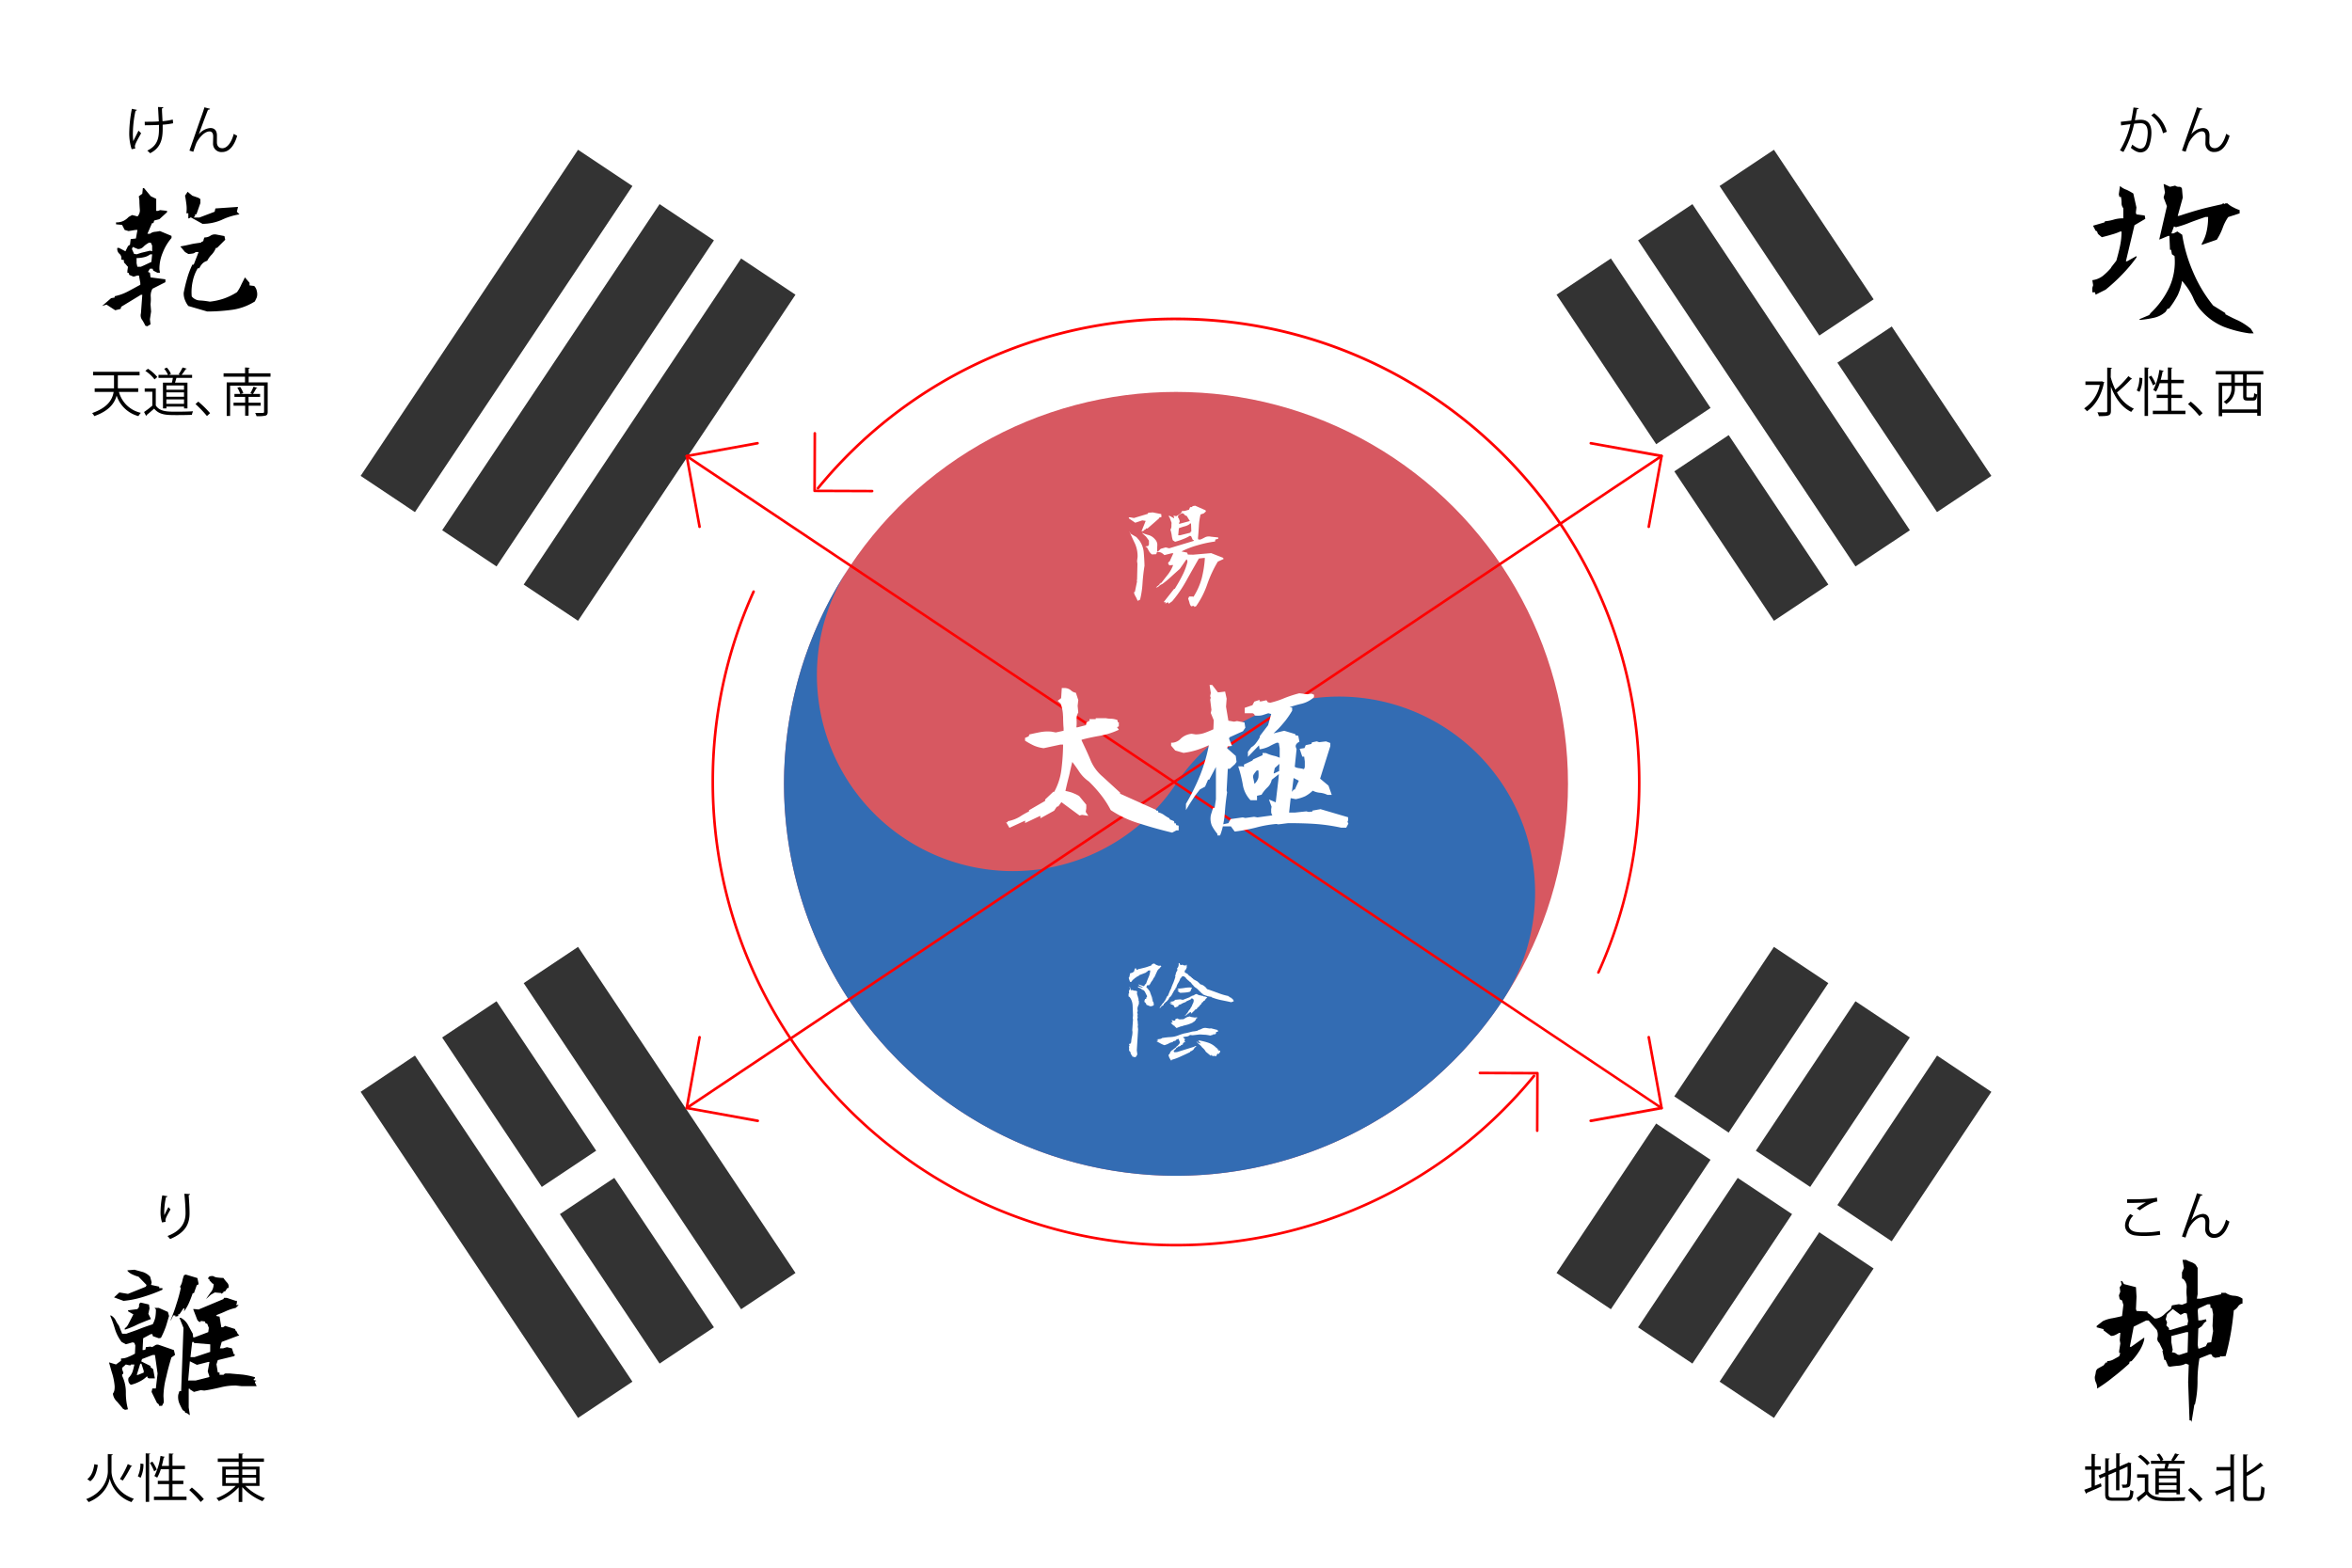 <svg id="レイヤー_1" data-name="レイヤー 1" xmlns="http://www.w3.org/2000/svg" width="900" height="600" viewBox="0 0 900 600">
  <defs>
    <style>
      .cls-1, .cls-4 {
        fill: #fff;
      }

      .cls-2 {
        fill: #cd2e3a;
      }

      .cls-3 {
        fill: #0047a0;
      }

      .cls-4 {
        opacity: 0.2;
      }

      .cls-5 {
        fill: red;
      }
    </style>
  </defs>
  <rect class="cls-1" width="900" height="600"/>
  <g>
    <g id="b2">
      <g>
        <path id="b" d="M148.38,189.06,231.59,64.25m-52,145.61L262.79,85.05m-52,145.61L294,105.85"/>
        <path d="M221.19,237.6l-20.8-13.87,83.2-124.81,20.8,13.87ZM190,216.79l-20.8-13.86L252.39,78.12,273.19,92ZM158.78,196,138,182.13,221.19,57.32,242,71.19Z"/>
      </g>
      <g>
        <path id="b-2" data-name="b" d="M606,494.15l83.2-124.81M637.21,515l83.21-124.81m-52,145.61,83.21-124.81"/>
        <path d="M678.81,542.68,658,528.81,741.22,404,762,417.87Zm-31.2-20.8L626.81,508,710,383.21l20.8,13.86Zm-31.2-20.8-20.8-13.87,83.2-124.81,20.81,13.87Z"/>
      </g>
    </g>
    <g>
      <path d="M626.81,417.87l104,69.34"/>
      <rect class="cls-1" x="672.56" y="390.04" width="12.5" height="125" transform="translate(-74.26 766.33) rotate(-56.31)"/>
    </g>
    <circle class="cls-2" cx="450" cy="300" r="150"/>
    <path class="cls-3" d="M325.19,216.79A75,75,0,0,0,450,300a75,75,0,1,1,124.81,83.21A150,150,0,0,1,325.19,216.79Z"/>
  </g>
  <g>
    <g id="b2-2" data-name="b2">
      <g>
        <path id="b-3" data-name="b" d="M231.59,535.75,148.38,410.94M262.79,515,179.58,390.14M294,494.15l-83.2-124.81"/>
        <path d="M221.19,542.68,138,417.87,158.78,404,242,528.81Zm31.2-20.8L169.18,397.07,190,383.21,273.19,508Zm31.2-20.8-83.2-124.81,20.8-13.87,83.2,124.81Z"/>
      </g>
      <g>
        <path id="b-4" data-name="b" d="M689.21,230.66,606,105.85m114.41,104L637.21,85.05m114.41,104L668.41,64.25"/>
        <path d="M678.81,237.6l-83.2-124.81,20.8-13.87,83.21,124.81ZM710,216.79,626.81,92l20.8-13.87,83.21,124.81Zm31.2-20.8L658,71.19l20.8-13.87L762,182.13Z"/>
      </g>
    </g>
    <g>
      <path d="M205.59,462.94l31.2-20.8m390-260,36.4-24.27m31.2-20.8,31.21-20.8"/>
      <path class="cls-1" d="M209.05,468.14l-6.93-10.4,31.2-20.8,6.93,10.4ZM630.28,187.33l-6.94-10.4,36.41-24.27,6.93,10.4Zm67.6-45.07L691,131.86l31.2-20.8,6.93,10.4Z"/>
    </g>
  </g>
  <rect class="cls-4" width="900" height="600"/>
  <path d="M55.63,124.66a21.11,21.11,0,0,0-1.18-2.15,2.94,2.94,0,0,1-.52-2.59l.52-7.1h-.52l-7.55,4.59-.22.81-2.07.52-3.33-2.15-1.7.52,3.47-3,1.34-.23v-.51a18.93,18.93,0,0,0,5-1.78c1.71-.89,3.26-1.78,4.82-2.59v-.74l-.52-2.81H52.6l-1.48.44-1.63-.67-.3-.81h-.44v-.81l.22-1.48c-.37-.37-.66-.74-1.11-1.26a1,1,0,0,1-.37-1.26l-1.11-.3a2.13,2.13,0,0,0-.74-2.22,2.44,2.44,0,0,1-.74-2.22h.59L48,96.17l1-2,.74-.52L50,91.5l2-.22L52.6,88h-.74l-2.67.44L47.71,88l-1-1.93-2.3-.22v-.74a6.24,6.24,0,0,0,2.74-.52,6.86,6.86,0,0,0,2.07-1.55l1.34-.74,2.07.52A3.44,3.44,0,0,0,53.49,80c-.08-1.18-.15-2.29-.15-3.33l-.22-1.55,1.33-1L54.67,72h.45l2.59,3.11,2.07,1v4.59h.74l.74-.29,2.66.29v.52L61,83.88l-2,.52-.3,1h-.52l-1.77,4.07h1a3.49,3.49,0,0,1,1.78-.74,16.82,16.82,0,0,0,2-.3l4.44,1.85v.81a19,19,0,0,0-3.33,5.55A15.85,15.85,0,0,0,61,103.05l.22,1.33h-1l-1.56-.81-.29-.74h-1l-.74,1.25.74.3.23,1.78,5.69.74V108l-4.95,2.51a5.38,5.38,0,0,0-.67,2.89,14.22,14.22,0,0,1-.07,3l.22,2.82-.45,3,.23,1.92-1.26.74Zm1.85-28.72.74.23V94l-.51-1.11H57A8.57,8.57,0,0,0,55,94.32a2.89,2.89,0,0,1-2.22,1l-2-.81-.29.81.81,1.85,1,.15,1.85-.59Zm.45,4.3.29-2.89h-.74A6.09,6.09,0,0,1,55,98.46a11.62,11.62,0,0,1-2.74.3v2l.3,1.34h1.33l1.19-.52Zm14.13,16.87a9.12,9.12,0,0,1-1.26-2.22,6.81,6.81,0,0,1-.51-2.81q.55-2.89,1.33-5.55a31.69,31.69,0,0,1,2-5.26h.51L76,96.46H74.87a2,2,0,0,1-1.25.59,9.49,9.49,0,0,1-1.56.15l-1.26-.74L69,94.32c1.33-.23,2.74-.52,4-.82s2.59-.44,4-.66v-.3a.78.78,0,0,0,.89-.67,2.85,2.85,0,0,1,.37-1,3.91,3.91,0,0,0,2.29-.67,3,3,0,0,1,2.22-.44l3.11.59.3,1.41-3.11,3.1h-.44a8.27,8.27,0,0,1-1.56,2.52,9.48,9.48,0,0,0-1.78,2.44,4.26,4.26,0,0,0-1.77,1,6.46,6.46,0,0,0-1.26,1.85h-.59a16.12,16.12,0,0,0-1.93,5,18.94,18.94,0,0,0-.37,5.78A4.24,4.24,0,0,0,76.58,115a31.7,31.7,0,0,1,3.7.45,24.43,24.43,0,0,0,5.4-1.19,23.5,23.5,0,0,0,5-2.44,14.06,14.06,0,0,0,1.55-2.66c.45-1,1-1.93,1.48-3l1.78,2.07v1l1.77.22a3.68,3.68,0,0,1,1,1.92,4.59,4.59,0,0,1,0,2.44l-.74,1.56a21.83,21.83,0,0,1-8.58,3.18,70.85,70.85,0,0,1-9.63.67Zm.82-34v.22l-.82.3v-2h-.74a13.51,13.51,0,0,0,0-3.48c-.15-1.11-.29-2.22-.52-3.26l1-1.48,1.78,1.48,2.36.82.74.51v1.49L75.17,82h-.52v.59l-.52.67h2.15l5.85-2.22.29-1.26,8.66-.59-.44,1.85,1,1a24.69,24.69,0,0,0-6.88,2.15,18.47,18.47,0,0,1-7.26,1.48Z"/>
  <path d="M801.86,112.6l-.22-.74h-1v-1.71l.3-1-.3-1.92a8.33,8.33,0,0,0,3.92-1.56,24,24,0,0,0,3.11-3l.3-.52,1.85-2.37c.52-1.85,1-3.62,1.4-5.55a27.2,27.2,0,0,0,.6-5.62h-.52a21.9,21.9,0,0,1-3.33,1.18c-1.19.37-2.37.67-3.7,1l-1.48-1.26-.37-1-.52-.22-1-1.93,4.36-1.26.23-.44A16.1,16.1,0,0,0,809,84a12.65,12.65,0,0,1,3.48-.44V79.66a2.94,2.94,0,0,1-.66-2,11.88,11.88,0,0,0-.23-2.3H811l-.23-1,.45-3.18a7.11,7.11,0,0,0,2.59,1.48,25.32,25.32,0,0,1,2.51,1.4l1.19,5.33-.22,2,.22.66,3.18.45.22,1.26-4.14,2.44L813.48,100h.44l3.63-2v.51a56.71,56.71,0,0,1-5.48,6.52,67.28,67.28,0,0,1-6.36,5.84l-3.85,1.93ZM851,125.1a23.31,23.31,0,0,1-8.51-6,16.58,16.58,0,0,1-3.33-5.26,25.11,25.11,0,0,0-3.18-5.1l-1-1.26a20.45,20.45,0,0,1-1.7,5.55,33.45,33.45,0,0,1-3.33,5.11h-.52l-.74,1.18a9.84,9.84,0,0,1-4.44,2.29,39.32,39.32,0,0,1-5.26.82l-.44-.22,3.85-1.63.52-.74a32.7,32.7,0,0,0,7.17-9.85,23.57,23.57,0,0,0,2-12l-1-.67-.3-1.7h-.44l-.22-5.33h-.45l-3.4,1.41V91.5l2.89-12.58-1.26-3.33.52-1.92-.52-3.18h.3l2.14,1,2-.45a2,2,0,0,0,1.4.45c.67,0,1,.22,1.19.74l.3,3.4-1.93,7h.44c2.82-.89,5.56-1.78,8.29-2.52s5.48-1.33,8.44-2v-.29h.22l.74.29v-.29h.89a8.06,8.06,0,0,0,2.29,1.55A13.43,13.43,0,0,0,857,80.4v1.26l-4.36,1.41a17.31,17.31,0,0,0-2.15,4.22,22.74,22.74,0,0,1-2.22,4.44l-5.77,2v-.44a16,16,0,0,0,1.92-5,24.29,24.29,0,0,0,.52-5.25h-1c-1.92.66-3.84,1.33-5.62,2a40.2,40.2,0,0,1-5.7,1.92l-.74-.3-1,2.67h.82l1.48-.74,1.85,1.26a58.3,58.3,0,0,0,4.14,14.2,53.55,53.55,0,0,0,7.7,12.88l4.66,2.89v.44c1.56.82,3.26,1.7,5,2.44a25.48,25.48,0,0,1,4.74,3.11l1.11,1.78h-1.63A44.41,44.41,0,0,1,851,125.1Z"/>
  <path d="M47.05,539.17c-.67-.89-1.41-1.71-2.22-2.67a5,5,0,0,1-1.63-3.11,3.21,3.21,0,0,0,.59-1.4,8.35,8.35,0,0,0,.08-1.48,23.05,23.05,0,0,0-.89-4.66c-.45-1.41-.82-2.89-1.26-4.37h.22l2.44.74,1.93-1.41v-.88a6.25,6.25,0,0,0,2.74-.6,16.87,16.87,0,0,0,2.59-1.25l.15-3.11-.37-1-.67-.22-2.59.74-1.63-.89A15.66,15.66,0,0,1,44,508.68a44.25,44.25,0,0,0-1.85-5.18h.37a4.34,4.34,0,0,1,1.71,1.77,10.91,10.91,0,0,0,1.25,2.07l1.26,3.11h1.63c1.56-.59,3.26-1.11,4.89-1.77s3.4-1.26,5.18-1.85a10.59,10.59,0,0,0,1-2.67,17.68,17.68,0,0,0,.22-3l-.52-.59h1.63l3.48,1.55.44,1.56c-.44,1.33-.81,2.81-1.26,4.14a33.63,33.63,0,0,1-1.85,4.22l-.81.15-2.29-.81-.15-.75h-.67l-2.88,1.56-.23,4.51h.6l.51-.22.15-.89,1.85-.22.37.22a4,4,0,0,0,1.26-.66,1.64,1.64,0,0,1,1.48-.22l5.77,2,.45,1.85-1.41,1c-.74,2.44-1.41,4.88-1.92,7.25a30.57,30.57,0,0,0-1.11,7.48l.14,2.44L62,538.06H60.89l-.15-.6-.67-.51L58,532.73l.3-1.33h1.33l.67-5.7-1-7.11h-.88l-4.07,1.56-.3.89,3.55,1.77v.45l1,.74.66,3.55H57l-.52-.22v-.45h-.37a10.72,10.72,0,0,1-2.81,1.93A14.15,14.15,0,0,1,50.08,530a2.1,2.1,0,0,1-.89-1.18,2.65,2.65,0,0,1,0-1.48,6.19,6.19,0,0,0,1.56-2.45,25.26,25.26,0,0,0,.67-2.66H50.08v.3h-.66l-1.26-.3-1.41,1.26v.66l.45,1.19-.15.59h-.3v.67A14.39,14.39,0,0,1,48.16,533a23.68,23.68,0,0,0,.81,6.37l-1.11.22Zm-3.41-42.63,2-1.85h.22l3.11.52,6.81-2.74.3-.67L53,488.62a11.09,11.09,0,0,1-2.22-.81,5.2,5.2,0,0,1-2-1.41v-.22l2.67-.22,3.25.89a6.76,6.76,0,0,1,2.74,1.77l.59,2.15-.22,1,3.11.67V493h1c.3,0,.37.22.15.66a64.07,64.07,0,0,1-7.18,2.67,36.52,36.52,0,0,1-7.62,1.55Zm4.07,11.92.82-.75.44-.66,2.07-4L49,501.87v-.37l3.48-.45a1.52,1.52,0,0,0,.74-1.4,1,1,0,0,1,.67-1.11l3.11.74.22,1.48-.45,2.07,1,2c-1.78.66-3.4,1.33-5,2a30.26,30.26,0,0,1-5,2.07ZM55,524.66l-.89-2.74h-.44l-1.34,4.3h.45l2.22-.89Zm10.36-19.61a56.47,56.47,0,0,0,2.14-5.92A58.74,58.74,0,0,0,69.18,493l-.3-.52a6.51,6.51,0,0,0,.89-2.22,13.35,13.35,0,0,1,.66-2.22l.67-.22,4.44,1.33.44,2.07-.22.59h-.44l-1.11,3.11h-.45c-.44,1.26-.88,2.44-1.4,3.63a16.48,16.48,0,0,1-1.93,3.33v-.15l.15-1h-.37l-1.55,2.29h-.45v.67l-1.11.22v-.44h-.81l-1,2.07Zm6.21,35.82-.66-.15-.3-.67-.59-.22v-.22h-.15A28.25,28.25,0,0,1,68.58,537a6.51,6.51,0,0,1-.37-3.18l.45-1.41h.66l.89-24.2-1.55-3.85h.52a6.74,6.74,0,0,1,2.73,2.67c.67,1.26,1.26,2.37,1.85,3.4l.15,1.41h.52l5.26-2,.22-1.63-.6-1.55-.66-.22-.22-.67-1.63-.22v.37h-.59l-.67-.67-1.63-4.22h.67l1.4.15,9.55-4,.15-.45h1.11l3.33,1.11h.52v.89l-.3.74h1l-1.18,1.11a18.74,18.74,0,0,0-3.77,1.26c-1.11.52-2.3,1-3.56,1.48v.37l1.19.22.66,4.07h.67l.81-.52,3.78,1.19.22.66h.22l.67,1.33.44.23v.22l-6.66,2.51-.67,2.45h1.19l1.48-.45,1.92.45.74,2.29h.45v.22h-.22V519l-6.37,1.55-.52,1.63.52,3.11H84v.89h1.55a1.07,1.07,0,0,1,1-.52h1.26c1.56.15,3.26.29,5,.44a30.1,30.1,0,0,1,4.74,1v.45l-.45.22v.44l.89.15v.3h-.44v.44l.66,1.41H92.34l-2-.22a22.82,22.82,0,0,0-6.14.74c-1.93.44-3.92.88-6,1.18l-1.4-.15-2.59.67-1.56-1v-.23h-.44v7.18l.44,2.89h-.14Zm8.59-14-.67-2,.67-3.62h-.44l-4.37,1.11L72.65,521,72,528.36h2.88l5-1.26Zm.29-12.36L74.21,514v-.37h-.67l-.66,5.78h1.55l6-2Zm.3-20a5.06,5.06,0,0,0,1-3.11l-.45-.15L80.13,490v-.45h-.44v-.44a1.06,1.06,0,0,1,.81-.67,5.56,5.56,0,0,1,1-.07,4.11,4.11,0,0,0,1.85.59,18,18,0,0,0,2.14.15,15.44,15.44,0,0,0,1.41,1.78,2.11,2.11,0,0,1,.52,2.07H87l-.89,1.33h-.59v.37l-.89.52v-.3l-2.44-.22-1.55.89-1.78,1.63C79.39,496.32,80.05,495.43,80.72,494.47Z"/>
  <path d="M838.57,544.05l-.3-.44h-.44L837.31,529l.22-6.66-1.11-.44a7.27,7.27,0,0,1-3,.81c-1,.08-2.15.23-3.11.37l-.67-.22-1-2.37h-.44l-.74-3.4.22-.22-1.41-2.89a2,2,0,0,1-.66-2.22,4.78,4.78,0,0,0-.3-2.74l-3.11-3.62h-1l-4.73,2.36-1.48,7.7h.51l5-3.55v.74a13.71,13.71,0,0,1-1.85,4.37,25.52,25.52,0,0,1-3,3.92l-.74.22-.15.74c-2,1.78-3.92,3.48-6.07,5.11a57.4,57.4,0,0,1-6.22,4.44,5,5,0,0,0-.37-2.15,4.7,4.7,0,0,1-.51-2.37,13.73,13.73,0,0,0,.37-1.7,2,2,0,0,1,.74-1.41l2.22-1.25.88-1.11h.52v-.52a5.07,5.07,0,0,0,2.3-.59l2.29-1.26.44-1.26h-.44V517l.44-2.81-.22-1.26.22-2.81h-.44a15.46,15.46,0,0,1-1.48.81,3.8,3.8,0,0,1-1.63.37l-2.88-2.14v-.45L802.3,508v-.52l2.37-1.85a13,13,0,0,1,3.63-1.11c1.18-.22,2.51-.52,3.7-.81l.52-4.29-.52-1.71-.89-.44-.3-1.48.52-1.41-.22-1.7.74-1-.3-1.41H812l.74,1.19,4.59,1.18.22,3.63-.22,4.73.22.74,4.22.23v.51l.74.45,1.92,1.7h.74a5.68,5.68,0,0,0,2.89-1.48,23.81,23.81,0,0,1,2.59-2.15l.44-1.4,2.66-.45,1.19.23,1.85-.74v-2.15a18.75,18.75,0,0,1-.07-3.63,4.17,4.17,0,0,0-1.26-3.33l-.52-.22V487l.74-1.7-.52-3.11h1.41a11.34,11.34,0,0,0,2,.89,4.55,4.55,0,0,1,1.62,1l.74,1.18v10.07l-.29,1.7h1.48l7.84-1.7v-.52h1.7a6,6,0,0,0,3.26,1.11,6,6,0,0,1,3.18,1.11v1.85a2.64,2.64,0,0,0-1.77,1.26,5.6,5.6,0,0,1-1.56,1.4c-.29,3-.66,5.92-1.18,8.88s-1.19,5.85-1.93,8.59l-1.48.15-.66-.15v.37l-1.93.29-1-.51-.22-.67-.67-.22-4.07,1.63a49.45,49.45,0,0,0-.74,8.8,39.65,39.65,0,0,1-1,8.88h-.22l-.37,2.37-.74,4.52Zm-1.48-37.45.22-1-.52-2.88-.89-.23-1.48.74-3-2.22L829.24,503l-.52,1.92.52,1.19-.29,1.18,1,1V509h.67l6.44-1.92Zm.22,3.26h-.74l-5.7,1.48v2.37l.52,2.89-.3,1a2.85,2.85,0,0,1,1.63.44,1.63,1.63,0,0,0,1.26.52l3.11-1Zm7.4,4.07,1.4-.22.74-4.22-.22-2,.22-4.51-.44-2.37h-.52l-.15-1.41h-1l-3.55,1.63-.23.74.23,3.78h1l1.92-.45.22.74-1,.74-.29.67h-.37v.44l-1.48,1-.23,6.21.23,1.41h.51l2.37-.89Z"/>
  <g>
    <path d="M52.37,42.06c0,.18-.22.32-.52.36a42.8,42.8,0,0,0-1,8.26A21.36,21.36,0,0,0,51,54c.44-.9,1.42-2.8,2-4L54,51c-1.46,2.6-2.38,4.26-2.38,5a2.86,2.86,0,0,0,.16.83l-1.4.28a19.77,19.77,0,0,1-.92-6.45,51.37,51.37,0,0,1,1-9Zm3,4.54c1.6,0,4,0,5.4-.14-.12-2.32-.26-5.08-.32-5.5l2.06.08c0,.22-.22.4-.54.46,0,1.1.14,3.14.22,4.88a24,24,0,0,0,3.92-.62l.14,1.42a29.3,29.3,0,0,1-4,.54c0,.12,0,.44,0,1.62,0,4.32-1,7.39-4.82,9.31a6.69,6.69,0,0,0-1.08-1c3.7-1.81,4.48-4.43,4.48-8.19l0-1.66c-1.34.08-3.64.14-5.42.14Z"/>
    <path d="M72.49,57.63C74,53.38,76.43,46.3,77.21,44.18c.38-1.08.9-2.6,1-3.1l2.16.56c-.1.28-.38.38-.78.38-1.1,2.74-2.8,7.42-3.54,9.42h0A6.39,6.39,0,0,1,80.49,49c1.74,0,2.58,1.18,2.52,3L83,54.4c0,1.5.78,2.33,2.08,2.33,1.8,0,3.46-2.07,4.38-5.51a9.41,9.41,0,0,0,1.3.74c-1.1,3.82-3.08,6.23-5.74,6.23a3.19,3.19,0,0,1-3.5-3.33c0-.38.06-2.22.06-2.64,0-1.26-.52-1.92-1.4-1.92-2.3,0-4.62,3.34-5.12,4.64-.28.71-.72,2-1.1,3.15Z"/>
  </g>
  <g>
    <path d="M818.41,41.4c0,.24-.28.34-.66.36-.22,1.12-.58,3.06-.82,4.26.9-.1,1.72-.18,2.22-.18,3.05,0,4.09,2,4.09,5a15.25,15.25,0,0,1-.69,4.48c-.61,2.05-1.9,3-3.56,3-.82,0-1.9-.34-3.62-1.75a7.14,7.14,0,0,0,.54-1.22c1.6,1.24,2.44,1.53,3.06,1.53,1.15,0,1.82-.72,2.23-2a15.06,15.06,0,0,0,.63-4.1c0-2.28-.75-3.64-2.76-3.62a23,23,0,0,0-2.44.2,38.54,38.54,0,0,1-4.1,10.81l-1.32-.64a32.87,32.87,0,0,0,4-10c-1,.12-2.48.3-3.56.48l-.12-1.4,4-.46c.3-1.46.62-3.26.86-5ZM827.68,51a12,12,0,0,0-4.5-6.84l1.08-.84a12.82,12.82,0,0,1,4.86,7.12Z"/>
    <path d="M834.93,57.63c1.48-4.25,3.94-11.33,4.72-13.45.38-1.08.9-2.6,1-3.1l2.16.56c-.1.28-.38.38-.78.38-1.1,2.74-2.8,7.42-3.54,9.42h0A6.39,6.39,0,0,1,842.93,49c1.74,0,2.59,1.18,2.53,3l-.07,2.38c0,1.5.79,2.33,2.09,2.33,1.8,0,3.46-2.07,4.38-5.51a9.41,9.41,0,0,0,1.3.74c-1.1,3.82-3.08,6.23-5.74,6.23a3.2,3.2,0,0,1-3.51-3.33c0-.38.06-2.22.06-2.64,0-1.26-.51-1.92-1.4-1.92-2.3,0-4.62,3.34-5.12,4.64-.28.71-.72,2-1.1,3.15Z"/>
  </g>
  <path d="M62,467.86a13.4,13.4,0,0,1-.58-3.76,35.66,35.66,0,0,1,.68-6.6l2,.34c-.08.26-.32.32-.58.34a29.22,29.22,0,0,0-.68,5.82,7.9,7.9,0,0,0,.06,1.08,34.35,34.35,0,0,1,1.56-3.1,8.42,8.42,0,0,0,.78.88c-1.48,2.66-1.92,3.42-1.92,4.26a2.27,2.27,0,0,0,.06.5ZM72.71,457c0,.24-.18.34-.52.44.14,1.74.34,4.64.34,6.94,0,3.86-1.42,7.34-7.44,9.84a10.63,10.63,0,0,0-1-1.16C69.55,471,71,467.66,71,464.38c0-2.46-.24-5.36-.46-7.5Z"/>
  <g>
    <path d="M826.62,472.58a36.79,36.79,0,0,1-6.08.46,22.89,22.89,0,0,1-3.93-.26c-2.42-.54-3.46-2.06-3.46-3.82a6.41,6.41,0,0,1,2-4.28l1.16.6a5.46,5.46,0,0,0-1.76,3.56c0,1.16.78,2.22,2.5,2.6a16.69,16.69,0,0,0,3.27.24,33.51,33.51,0,0,0,6.16-.54Zm-9-10.1a25,25,0,0,1,3.54-2.32v0c-1.52.18-5,.26-7.22.24,0-.38,0-1,0-1.4.44,0,8.12.14,11.41-.64l.16,1.48c-2.38.28-5.45,2.36-6.73,3.38Z"/>
    <path d="M834.93,473.24c1.48-4.24,3.94-11.32,4.72-13.44.38-1.08.9-2.6,1-3.1l2.16.56c-.1.28-.38.38-.78.38-1.1,2.74-2.8,7.42-3.54,9.42h0a6.39,6.39,0,0,1,4.38-2.46c1.74,0,2.59,1.18,2.53,3l-.07,2.38c0,1.5.79,2.32,2.09,2.32,1.8,0,3.46-2.06,4.38-5.5a9.41,9.41,0,0,0,1.3.74c-1.1,3.82-3.08,6.22-5.74,6.22a3.19,3.19,0,0,1-3.51-3.32c0-.38.06-2.22.06-2.64,0-1.26-.51-1.92-1.4-1.92-2.3,0-4.62,3.34-5.12,4.64-.28.7-.72,2-1.1,3.14Z"/>
  </g>
  <g>
    <path d="M52.87,150H45.51A11.16,11.16,0,0,0,53.9,158a6.84,6.84,0,0,0-.93,1.26,12,12,0,0,1-8.34-7.86c-.8,3-3,5.9-8.56,7.86a4.22,4.22,0,0,0-.82-1.16C41.17,156,43,153,43.49,150H36.23v-1.38h7.4c0-.42,0-.84,0-1.24v-3.71H35.61v-1.38h17.8v1.38H45.09v3.71c0,.4,0,.82,0,1.24h7.82Z"/>
    <path d="M59.61,148.65v6.54c1.56,2.38,4.42,2.38,8,2.38,2.16,0,4.7-.06,6.27-.16a4.63,4.63,0,0,0-.45,1.36c-1.38.06-3.58.1-5.56.1-4.12,0-6.86,0-8.88-2.48-1,.88-2,1.78-2.9,2.46a.26.26,0,0,1-.18.32l-.78-1.48a34.64,34.64,0,0,0,3.16-2.44v-5.32H55.37v-1.28Zm-3-7.51a14.84,14.84,0,0,1,3.58,3.16l-1.06.9a14.37,14.37,0,0,0-3.52-3.26Zm5.74,5.3h3.42c.14-.56.28-1.22.38-1.82H60.65v-1.16h3.62a8.84,8.84,0,0,0-1.44-2.32l1-.46a8.2,8.2,0,0,1,1.58,2.42l-.74.36h4.22l-.52-.2a23.14,23.14,0,0,0,1.5-2.62l1.6.46c-.06.12-.2.18-.42.2a21.9,21.9,0,0,1-1.54,2.16h4v1.16h-6c-.14.54-.34,1.22-.54,1.82h4.76v9.87H70.43v-.7H63.67v.7h-1.3Zm8.06,2.73v-1.64H63.67v1.64Zm-6.76,1v1.68h6.76v-1.68Zm0,4.38h6.76v-1.7H63.67Z"/>
    <path d="M75.87,153.71a39.58,39.58,0,0,1,4.52,4.42l-1.2,1.1a44.51,44.51,0,0,0-4.38-4.58Z"/>
    <path d="M103.51,144.16H95.15v2.2h7.28v11.27c0,.84-.22,1.24-.84,1.44a13.66,13.66,0,0,1-3.44.2,6.28,6.28,0,0,0-.5-1.22c.68,0,1.32,0,1.84,0,1.48,0,1.56,0,1.56-.46v-10h-13v11.61H86.75V146.36h7v-2.2H85.55v-1.28h8.22v-2.24l1.8.12c0,.14-.14.24-.42.28v1.84h8.36Zm-3.76,11.11H95.11v3.82h-1.3v-3.82H89.37v-1.16h4.44v-2.22h-4.1v-1.12h2.22a9.4,9.4,0,0,0-1.12-2.38l1.08-.3a8.77,8.77,0,0,1,1.2,2.36l-1,.32h4.52l-.8-.3A17.8,17.8,0,0,0,97,148l1.46.44a.41.41,0,0,1-.4.18,22.28,22.28,0,0,1-1.26,2.16h2.72v1.12H95.11v2.22h4.64Z"/>
  </g>
  <g>
    <path d="M804.27,145.92l1,.44a.62.62,0,0,1-.22.24c-1,5.05-3.5,8.77-6.48,10.79a5.52,5.52,0,0,0-1.08-1.08,14.31,14.31,0,0,0,6-9H798V146h6Zm3.4-1.56a26.68,26.68,0,0,0,1.77,4.75,37.47,37.47,0,0,0,5-5.15l1.42,1.06a.49.49,0,0,1-.44.12,53.13,53.13,0,0,1-5.36,5.07,14,14,0,0,0,6.48,6.22,5.59,5.59,0,0,0-1,1.22c-3.64-1.74-6.14-5.3-7.79-9.64v9.26c0,1.82-.84,2-4.6,2a5.94,5.94,0,0,0-.56-1.46c.76,0,1.46,0,2,0,1.68,0,1.74,0,1.74-.54V140.68l1.81.1c0,.16-.12.26-.41.28Z"/>
    <path d="M819.77,144.7a11.66,11.66,0,0,1-1.08,5.27l-1.06-.54a11.42,11.42,0,0,0,1-4.89Zm.86-4.08,1.72.12c0,.14-.14.24-.4.26v18.19h-1.32Zm2.56,3.16a17.18,17.18,0,0,1,1.66,3.07l-1,.66a20.14,20.14,0,0,0-1.62-3.21Zm7.69,13.41h5.38v1.3H823.79v-1.3h5.75v-4.86h-4.27v-1.24h4.27v-4.42h-3.13a15.72,15.72,0,0,1-1.38,3.22,6.33,6.33,0,0,0-1.08-.62,24.25,24.25,0,0,0,2.34-7.71l1.67.38c0,.14-.18.22-.42.22-.21,1.06-.45,2.16-.75,3.22h2.75v-4.76l1.74.12c0,.14-.12.24-.4.28v4.36h4.78v1.29h-4.78v4.42H835v1.24h-4.16Z"/>
    <path d="M838.31,153.71a39.58,39.58,0,0,1,4.52,4.42l-1.2,1.1a44.51,44.51,0,0,0-4.38-4.58Z"/>
    <path d="M866.08,143.3h-6.4v3.14h5.4v12.69h-1.36V158H850.33v1.28H849V146.44h4.8V143.3h-5.92V142h18.17Zm-2.36,13.39v-9h-4.1v3.9c0,.44.08.52.59.52h1.73c.46,0,.54-.2.6-1.64a3.82,3.82,0,0,0,1.16.48c-.16,1.9-.5,2.36-1.6,2.36h-2c-1.43,0-1.75-.36-1.75-1.7v-3.92h-3.16v.88a6.84,6.84,0,0,1-3.32,6.06,4.16,4.16,0,0,0-1-.88,5.73,5.73,0,0,0,3-5.22v-.84h-3.54v9Zm-5.41-10.25V143.3h-3.16v3.14Z"/>
  </g>
  <g>
    <path d="M41.25,556.5l1.9.14c0,.18-.2.32-.48.38v6.14c0,2.18,1.38,8,8.56,10.47a6.27,6.27,0,0,0-.9,1.26,12.78,12.78,0,0,1-8.34-9h0c-.36,2-2.14,6.61-8.09,9a7.67,7.67,0,0,0-.92-1.14c7-2.64,8.29-8.37,8.29-10.59Zm-7.85,9.62c1.66-1.24,2.39-3.48,2.71-5.74l1.32.3c-.36,2.38-1.06,4.86-2.87,6.24Zm17.17-5a.48.48,0,0,1-.44.18A44.86,44.86,0,0,1,47,566.64s-1.1-.58-1.1-.58a34.54,34.54,0,0,0,3-5.72Z"/>
    <path d="M54.89,560.32a11.62,11.62,0,0,1-1.09,5.26L52.74,565a11.4,11.4,0,0,0,1-4.88Zm.86-4.08,1.72.12c0,.14-.14.24-.4.26v18.19H55.75Zm2.56,3.16A17.47,17.47,0,0,1,60,562.46l-1,.66a20.08,20.08,0,0,0-1.62-3.2ZM66,572.81h5.38v1.3H58.91v-1.3h5.74V568H60.39v-1.24h4.26v-4.43H61.53a15.72,15.72,0,0,1-1.38,3.22,6.33,6.33,0,0,0-1.08-.62,24.18,24.18,0,0,0,2.34-7.7l1.66.38c0,.14-.18.22-.42.22-.2,1.06-.44,2.16-.74,3.22h2.74v-4.76l1.74.12c0,.14-.12.24-.4.28V561h4.78v1.28H66v4.43h4.16V568H66Z"/>
    <path d="M73.42,569.33A38.9,38.9,0,0,1,78,573.75l-1.2,1.1a43.59,43.59,0,0,0-4.39-4.58Z"/>
    <path d="M99.31,568.71H93.89a19.85,19.85,0,0,0,7.5,4.68,5.83,5.83,0,0,0-.94,1.16,21.47,21.47,0,0,1-7.74-5.38v5.68H91.33v-5.6a21.8,21.8,0,0,1-7.59,5.26,5.59,5.59,0,0,0-.94-1.12,20.25,20.25,0,0,0,7.37-4.68H85.06v-7.39h6.27V559.5h-8v-1.28h8v-1.94l1.78.1c0,.14-.12.24-.4.28v1.56H101v1.28H92.71v1.82h6.6Zm-12.92-6.29v2.06h4.94v-2.06Zm0,3.1v2.1h4.94v-2.1ZM98,562.42H92.71v2.06H98Zm0,5.2v-2.1H92.71v2.1Z"/>
  </g>
  <g>
    <path d="M801.59,568.62l2.32-.91.26,1.16c-2.08,1-4.3,1.9-5.7,2.5a.35.35,0,0,1-.22.34l-.7-1.52c.76-.26,1.72-.64,2.76-1V562.5h-2.42v-1.28h2.42v-4.78l1.68.12c0,.14-.14.22-.4.26v4.4h2.26v1.28h-2.26Zm5.24,3.21c0,1.1.26,1.36,1.67,1.36h5.1c1.2,0,1.4-.56,1.56-3a3.51,3.51,0,0,0,1.22.54c-.22,2.76-.66,3.64-2.76,3.64h-5.16c-2.26,0-2.91-.5-2.91-2.6v-6.75l-2,.86-.52-1.2,2.54-1.08v-5.48l1.68.12c0,.14-.14.24-.4.28v4.52l2.91-1.24v-5.58l1.66.1c0,.14-.12.24-.38.28v4.66l3.2-1.38.28-.22,1.1.4a.42.42,0,0,1-.2.22,73.57,73.57,0,0,1-.22,7.72c-.18,1.23-.86,1.43-3,1.43a4.4,4.4,0,0,0-.32-1.2c.5,0,1.2,0,1.42,0s.54-.1.64-.59a61.87,61.87,0,0,0,.16-6.34L811,562.7v7.69h-1.28v-7.13l-2.91,1.24Z"/>
    <path d="M822.05,564.26v6.55c1.56,2.38,4.42,2.38,8,2.38,2.16,0,4.7-.06,6.26-.16a4.93,4.93,0,0,0-.44,1.36c-1.38.06-3.58.1-5.56.1-4.13,0-6.87,0-8.89-2.48-1,.88-2,1.78-2.9,2.46a.26.26,0,0,1-.18.32l-.78-1.48a34.64,34.64,0,0,0,3.16-2.44v-5.33h-2.94v-1.28Zm-3-7.5a14.84,14.84,0,0,1,3.58,3.16l-1.06.9a14.37,14.37,0,0,0-3.52-3.26Zm5.74,5.3h3.42c.15-.56.29-1.22.39-1.82h-5.53v-1.16h3.62a8.58,8.58,0,0,0-1.44-2.32l1-.46a8.2,8.2,0,0,1,1.58,2.42l-.74.36h4.23l-.52-.2a23.14,23.14,0,0,0,1.5-2.62l1.6.46c-.06.12-.2.18-.42.2a21.9,21.9,0,0,1-1.54,2.16h4v1.16h-6c-.14.54-.34,1.22-.54,1.82h4.76v9.87h-1.34v-.7h-6.76v.7h-1.31Zm8.07,2.72v-1.64h-6.76v1.64Zm-6.76,1v1.67h6.76v-1.67Zm0,4.38h6.76v-1.71h-6.76Z"/>
    <path d="M838.31,569.33a39.58,39.58,0,0,1,4.52,4.42l-1.2,1.1a44.51,44.51,0,0,0-4.38-4.58Z"/>
    <path d="M853.45,561.48v-4.84l1.78.12c0,.14-.14.24-.4.28v17.63h-1.38V570c-1.86.8-3.7,1.58-4.94,2.08a.35.35,0,0,1-.24.34l-.72-1.52c1.5-.5,3.7-1.36,5.9-2.24V562.8h-5.3v-1.32Zm6.29,10.31c0,1,.2,1.26,1.1,1.26H864c1,0,1.12-.88,1.26-4.26a3.39,3.39,0,0,0,1.3.62c-.18,3.68-.54,5-2.48,5h-3.37c-1.82,0-2.35-.56-2.35-2.6V556.64l1.8.12c0,.14-.14.24-.42.28v6.5a31.29,31.29,0,0,0,5.2-3.78L866.1,561a.32.32,0,0,1-.24.08.55.55,0,0,1-.18,0,42.56,42.56,0,0,1-5.94,3.84Z"/>
  </g>
  <path class="cls-1" d="M438.4,199.36l-1.3-.2-2.7.9-2.35-1.6-.15-.45h.65l1.35.25,5.3-1.6.15-.4,1.75-.15,3.25.65.1,1.1-.95.3v.25l-4.4,3.85h-.6l-.2.4-.5.15v.3l-.25-.05v.15l-.75.15Zm-3.85,28.95a4.44,4.44,0,0,1-.65-1.7h.35l.85-4.1-.15-.45.15-.1.15-6.15-.15-1.05.2-1.6a11.77,11.77,0,0,0-1-5.1c-.75-1.55-1.5-3.2-2.2-4.8l.6,1.05,2.15,1.25,1,1.15a8.92,8.92,0,0,1,1.8,4.65c.15,1.7.25,3.45.3,5.15-.35,2.2-.6,4.4-.75,6.55a34.61,34.61,0,0,1-.95,6.45l-.8.4h-.15C435.1,229.41,434.85,228.86,434.55,228.31Zm22.4,3.6h-.5l-.65.15a3.29,3.29,0,0,1-.65-1.4,10.54,10.54,0,0,0-.5-1.5l.35-.8.45-.1.45.15v-.15h.15l.65.15a25.87,25.87,0,0,0,3.15-7.1,42.53,42.53,0,0,0,1.2-7.75h-.6l-1.7.2c-1.6,2.8-3.15,5.5-4.7,8.3a48.89,48.89,0,0,1-5.5,8.05l-1.4,1v-.5h-.6l-.65.45V231l.2-.5h-.7v-.2l3.9-4.95h.25c1.05-1.7,2-3.35,2.85-5.05a23.51,23.51,0,0,0,2-5.35l-.2-.8h-.25l-2.5,3.6c-1.15,1-2.2,1.95-3.35,3a34.76,34.76,0,0,1-3.4,2.8,4,4,0,0,0-1.15.7,1.74,1.74,0,0,1-1.15.6v-.1l1.25-1,.15-.4h.3v-.3l.3.05c.85-1.15,1.7-2.2,2.6-3.35a13.72,13.72,0,0,0,1.9-3.45l-.3-.05-1.15.15-.5-.8.3-.6h.25l1.5-3.25-.65,0-2.8.7a5.51,5.51,0,0,0-1.25-.95,3.29,3.29,0,0,0-1.6-.2l-.25.8-1.65.1a3.92,3.92,0,0,1-1.15-1.3c-.25-.45-.55-1-.8-1.45l-.5-.15.05-.2.9-.1.35-.55,0-1.55-1.1-1.5L437,204h.2a17,17,0,0,0,2.55.85,5.08,5.08,0,0,1,2.2,1.55,3,3,0,0,1,.9,2.2c-.05.8-.05,1.65-.05,2.45h.35l1-1,1.9-.55,1.35.35,9.45-2.85v-.2l-.45-.2-.6-1.35-.45-.2a15,15,0,0,1-2.7,1.3,25.82,25.82,0,0,1-3,1l-.85-.55a9,9,0,0,1-.45-2,12.65,12.65,0,0,0-.5-2.1,2.19,2.19,0,0,0,.4-1.25,12.64,12.64,0,0,1,.05-1.35l-.75-2.1-.25-.2v-.45h.1l1.85,1,.05-.3-.3-.65h.3l.8.15,1.8-1.1v-.35h.35l.05-.6a2.6,2.6,0,0,0,1.4-.05c.45-.15.85-.25,1.25-.35l.45-1,.75-.05.2-.35,1-.15,3.95,1.75.15.45-.85.75-1.2.4a24.34,24.34,0,0,0-.65,4.55c-.1,1.55-.2,3.1-.35,4.6l.15.45h.8c.6-.25,1.2-.55,1.85-.9a3.41,3.41,0,0,1,2.15-.2l2.8.3v.5l-1.1.3-.1.75a43.81,43.81,0,0,0-6.75,1.45,32.86,32.86,0,0,0-6.1,2.35l2.15.45.3.75,2,.05,6.9-.6,4.6,1.8.15.45-2.2,1a45.9,45.9,0,0,0-4.05,8.7A33.33,33.33,0,0,1,457.7,232l-.75.3Zm-2.85-34.45a1.57,1.57,0,0,1-1-.65.84.84,0,0,0-1-.3l-1.2.7-.2.95h.3l.45,1.35-.35.9.3.05,3.9-1.05Zm1.45,6,.3,0v-.45l-.1-2.65-.45,0-.05.2a5.5,5.5,0,0,1-2,.9c-.75.2-1.45.45-2.15.7l-.25,2.7.75,0,3.95-1Z"/>
  <path class="cls-1" d="M439.5,384.87a4.4,4.4,0,0,0-.75-.25l-.35-.8h-.2v-.2H438l-.1-.55.3-.75h.4l0-.6h.3v-.55l-.95-1.9h-.2v-.2h-.2v-.2l-.5-.05v.05H437l-.15-.35-1.35-.65-.1-.3h.25l1.6.5v-.2l-1.5-.8v-.15l-.25-.1h.35l1.9.65.5-.8h.1l.2-.2c.3-.85.6-1.65.95-2.45a7.37,7.37,0,0,0,.65-2.6h-.6l-.4.2v.2h-.25v.2h-.35v.2l-2.6,1v.2h-.4v.2l-.6.2V374h-.3v.2h-.3v.2h-.2v.2h-.25l-.1.25-.3.1-.6.85h-.5l-.5-1.5.1-.2h.1l.3-1.25-.1-.25,1.3-.45v-.2h.3l.35-1.25.4-.1.1.15h.1v.4h.55v-.2c.9-.15,1.75-.4,2.6-.6s1.65-.55,2.5-.8l.2-.4.4-.15.1-.2h.55a2.5,2.5,0,0,0,.85.55,4.71,4.71,0,0,0,.9.3l.6-.1.3.5-.4.1-.1.35h-.2v.2h-.2v.15h-.2v.2h-.1v.2H443l-1.35,2.95h-.2a3.34,3.34,0,0,1-.65,1.25,5.07,5.07,0,0,0-.75,1.3h-.2l-.1.35h-.2v.2h-.1V377h-.2l-.25.1-.2.3-.15.5a3.1,3.1,0,0,1,.7.7c.2.25.4.55.6.8.25.65.45,1.3.7,1.9a6.1,6.1,0,0,1,.35,2.05h.25v-1.2l-.25-1.3v.1a6.08,6.08,0,0,1,.3,1.75,11.74,11.74,0,0,0,.25,1.85l-.3.35-.85.25A2.4,2.4,0,0,1,439.5,384.87Zm-6.6,18.8a1.59,1.59,0,0,1-.3-1l-.25-.2a1,1,0,0,1-.3-.9,1.73,1.73,0,0,0-.1-1h.1v-.1l.2-.25-.2-.4.1-.35h.45v-.3h.2v-.35h.05a14.16,14.16,0,0,1,.3-2.1,8.76,8.76,0,0,0,.2-2l-.1-.1.1-.1-.1-.1.3-4.25-.1-.4.1-1.2c-.05-1.25-.1-2.45-.15-3.7a5.85,5.85,0,0,0-1.15-3.3l-.4-.2v-1.15h.2v-.35l-.1-.5h.1v-.65l.3.25v-.5l-.1-.8h.1l.35,1.3h.55v-.1h.1a1.54,1.54,0,0,0,.95.3,1.26,1.26,0,0,1,.85.3v.2l-.1.4a3.5,3.5,0,0,0,.3,1.15,10.86,10.86,0,0,0,.35,1.2l-.1.3a1,1,0,0,1,.2.65v.85c-.15.35-.25.65-.35.9a2.69,2.69,0,0,0-.2,1.1l.1.75-.2.55.2.65-.1.6.1.7-.2.7a2.61,2.61,0,0,1,.2,1.05,9.76,9.76,0,0,0,.1,1.15l-.1.45.15,1.05L435,402l.2,1.55-.45.86-.3.09v.11h-.2l-.55-.11-.3-.2v.4A1.69,1.69,0,0,0,432.9,403.67Zm14.55,1.1a4.39,4.39,0,0,1-.35-1.15h.3l.15-.45h.2a.62.62,0,0,1,.15-.6,4.37,4.37,0,0,0,.4-.5l.3-.1.3-.3,1.2-.9v-.2h.2v-.2h.2l.2-.25a6,6,0,0,0,.55-.6,1.25,1.25,0,0,0,.2-.7l-.45-1.2h-.2l-.7.3-.3.4-.9.2v.2h-.2v.15a3.4,3.4,0,0,0-1.55.55,8.77,8.77,0,0,1-1.6.6,10.59,10.59,0,0,1-1.55-.7,6.16,6.16,0,0,0-1.55-.7h.5v-.2l-.4-.2h.2l.3.1.1-.3-.6-.2,1.5-.2.6-.25v-.1c1.05-.15,2.15-.3,3.25-.35a9.33,9.33,0,0,0,3.1-.7,21.71,21.71,0,0,1,2.15-.7c.7-.1,1.5-.3,2.3-.5a6.64,6.64,0,0,1,1.5-.3,8.84,8.84,0,0,0,1.5-.3v-.2a3.86,3.86,0,0,0,1.45-.5,2.78,2.78,0,0,1,1.5-.3l1.7.25v-.1h.3l2.55.65.1.7h-.7a1.87,1.87,0,0,1-.05.55.53.53,0,0,1-.3.35l-.9.1v.2h-.6v.2H463a13.15,13.15,0,0,0-1.95-.3c-.65,0-1.3-.1-2.05-.1l-2.65.3-1-.1a2.24,2.24,0,0,1-1.25.6c-.45,0-.9.15-1.35.2v.2l.6.45.1.45h-.2v.4l.3.45-.6.1-.1.3h-.2l0,.45-.9.4v.2h-.25v.15h-.65v.2l-.7.4-.4.6-.25.05-.05.25-.3.1v.4a.53.53,0,0,0,.55.25,3.08,3.08,0,0,1,.65-.05l6.75-2.1v-.2h.45v-.05h.1l.1.25-.35.1v.21h-.2l-.6.94-.3.1v.15l-.9.4v.2c-1.15.55-2.3,1.1-3.45,1.6a19.81,19.81,0,0,1-3.6,1.35l-.1.3h-.1C447.85,405.52,447.65,405.17,447.45,404.77Zm-3.8-19,1.45-2h.2l.15-.55h.2l1-2h.2l1.05-2.55H448a20.7,20.7,0,0,1,.95-2.45,21.78,21.78,0,0,0,.85-2.55h-.2v-.1h.1l.4-1.6h.2v-.4h.2v-.7l-.1-.25a1.83,1.83,0,0,0,.55-.9,2.73,2.73,0,0,0,.05-1.1h.35l.25.65.4.1.6-.2v.2l1.1.2.2-.3h.2v1.1l-.45.9h-.1l-.2.2v.7l1.1.6.5.6h.2v.2l.5.2v.15l.4.2v.2l.5.2v.2l1.8,1v.2h.2l.75.8a3.86,3.86,0,0,1,1.25.5,8.4,8.4,0,0,1,1.05.9v.2h.2v.2c1.35.45,2.7.95,4.1,1.45a23.92,23.92,0,0,0,4.2,1.25v.2h.35v.2h.2v.15h.4v.2l.45.2v.2l.3.1.3.65-.1.15-.65.2v.1h-.3c-1.25-.3-2.55-.55-3.8-.8a22,22,0,0,1-3.65-1.1v-.15a8.33,8.33,0,0,1-1.75-.35,8.77,8.77,0,0,1-1.6-.6v-.2l-.55-.25v-.2h-.2v-.2h-.2v-.2h-.2v-.2l-.25-.1a5.41,5.41,0,0,0-1.1-1.05,4,4,0,0,1-1.2-1.05v-.15h-.2v-.2h-.2l-.3-.55h-.15V376l-.55-.3-.1-.3h-.2l-1.05-1v-.2h-.15V374h-.3v-.15h-.2v-.2h-.85l-.1.35H452l-.1.4h-.2a8.44,8.44,0,0,1-.85,1.8,5.72,5.72,0,0,0-.75,1.8l.1.1-.3-.1-.2.75h-.2v.15h-.1l-1.2,2.2h-.1l-.15.2v.2h-.2v.15h-.2l-.45.9-.85.9h-.2v.2h-.2v.2h-.2v.2h-.2l-.35.75-.65.3-.3.55h-.4v.2h-.1Zm9.7,2.95.35-.2v-.2h.2l.1-.4h.2l.95-1.55h.2l.2-.6h.15l.05-.4h.2a7.66,7.66,0,0,1,.55-1.35,2.43,2.43,0,0,0,.25-1.45l-.6-.5-.45.2v.2l-1.8.8v.2h-.45v.2l-.85.2v.2h-.5v.2l-1.1.4-.2.5-.8.3v.1h-.5l-.4-.8-1.15-.5-.3-.3v-.1l.75.1v-.2l-.65-.3v-.1a6.83,6.83,0,0,0,.95-.1,1.36,1.36,0,0,0,.8-.4l.1-.2,1.95-.2,1.1.2,2.7-1.05v-.2h.5v-.2l1.2-.35v-.2l.75-.2v-.1h.05a3.07,3.07,0,0,0,1.15.55,4.32,4.32,0,0,1,1.15.3v-.1h.1l.45.3a.92.92,0,0,1,.65.05,1,1,0,0,0,.55.15v-.1H462v.15h-.15l-.1.4h-.2l-.6.9-.45.15v.15l-.4.4h-.15l-.4.8h-.2l-.4.65h-.15l-.1.25-.3.1v.2h-.2l-.3.6h-.5v.15l-1.5,1.45h-.15l-.05.25h.05l.05-.65-.2-.1-.7.3v.2l-.5.15v.2h-.25v.2l-.75.4Zm-3.9,4.05v-.15l-.55-.2v-.2h-.2l-.7-.8h.4v-.05h.1v-.1h.2V391h-.3v-.1h.1v-.3h-.2v-.1h.3l.7.2.4-.2.2-.6h.5v-.1h.2a1.53,1.53,0,0,0,1.1.35,9.24,9.24,0,0,1,1.15-.05c.4-.25.8-.5,1.15-.7s.8-.25,1.25-.4a2.55,2.55,0,0,0,1,.3l1,.15.45-.1.65.15-.65.3-.1.6h-.2v.2h-.15v.2h-.2v.2h-.2v.15h-.4v.2a14.35,14.35,0,0,1-1.85.75c-.65.2-1.3.35-2,.5v.15a2.84,2.84,0,0,0-1.2.25l-1.2.45Zm1.7-13.05v-.2h-.35v-.2l-.3-.3h.6v-.15l-.6-.3v0l.4-.2a23,23,0,0,0,2.6-.3,10.79,10.79,0,0,1,2.55-.1v.2l-.35.75.05.25h-.2v.2h-.2v.2a11.27,11.27,0,0,1-1.8.3c-.65.05-1.3.1-1.95.1Zm10.25,22.8a4.68,4.68,0,0,0-.7-1c-.3-.3-.6-.6-.9-.85v-.2h-.2v-.15l-1.35-1.15-.4-.55h.1l.3.2V399l1.15.4v-.3h-.2l-.55-.55v-.2h-.2v-.1h.65a24.57,24.57,0,0,1,3.3.85,7.86,7.86,0,0,1,3,1.9l.4.3v-.1l.3.65.25.1v-.2l-.1-.25h.1v.7h.3l.25-.2v.5l-.15.41h-.2v.39h-.75l-.1.45h-.2l-.1.45-.25.1-.3-.19V404h-.2v.2h-.2l-.65-.09v-.2l-.55-.16v.16l.3.39Z"/>
  <g>
    <path class="cls-5" d="M635.81,424.56a.46.46,0,0,1-.28-.08L262.51,175a.5.5,0,0,1-.14-.69.49.49,0,0,1,.7-.14l373,249.53a.5.5,0,0,1-.27.91Z"/>
    <path class="cls-5" d="M267.69,202.11a.49.49,0,0,1-.49-.41l-4.9-27.08a.5.5,0,0,1,.4-.58l27.08-4.9a.5.5,0,0,1,.58.4.49.49,0,0,1-.4.58l-26.59,4.82,4.81,26.58a.5.5,0,0,1-.4.58Z"/>
    <path class="cls-5" d="M608.73,429.46a.5.5,0,0,1-.09-1l26.59-4.81-4.82-26.59a.5.5,0,0,1,1-.17L636.3,424a.49.49,0,0,1-.4.58l-27.08,4.91Z"/>
  </g>
  <g>
    <path class="cls-5" d="M262.79,424.56a.52.52,0,0,1-.42-.22.5.5,0,0,1,.14-.69l373-249.53a.48.48,0,0,1,.69.14.49.49,0,0,1-.14.69l-373,249.53A.5.5,0,0,1,262.79,424.56Z"/>
    <path class="cls-5" d="M630.91,202.11h-.09a.51.51,0,0,1-.41-.58l4.82-26.58-26.59-4.82a.49.49,0,0,1-.4-.58.5.5,0,0,1,.58-.4L635.9,174a.5.5,0,0,1,.4.58l-4.9,27.08A.51.51,0,0,1,630.91,202.11Z"/>
    <path class="cls-5" d="M289.87,429.46h-.09l-27.08-4.91a.46.46,0,0,1-.32-.2.47.47,0,0,1-.08-.38l4.9-27.07a.51.51,0,0,1,.58-.41.5.5,0,0,1,.4.58l-4.81,26.59L290,428.47a.5.5,0,0,1-.09,1Z"/>
  </g>
  <g>
    <path class="cls-5" d="M333.7,188.44h0l-22-.08a.51.51,0,0,1-.35-.15.5.5,0,0,1-.14-.35l.08-22a.5.5,0,0,1,.5-.5h0a.5.5,0,0,1,.5.51l-.08,21.51,21.51.08a.5.5,0,0,1,.5.5A.5.5,0,0,1,333.7,188.44Z"/>
    <path class="cls-5" d="M611.63,372.66a.45.45,0,0,1-.2,0,.49.49,0,0,1-.25-.66,175.47,175.47,0,0,0,15.57-72.66c0-97.46-79.29-176.76-176.75-176.76a176.25,176.25,0,0,0-136.61,64.6.5.5,0,0,1-.78-.64,177.28,177.28,0,0,1,137.39-65c98,0,177.75,79.74,177.75,177.76a176.45,176.45,0,0,1-15.66,73.07A.52.52,0,0,1,611.63,372.66Z"/>
  </g>
  <g>
    <path class="cls-5" d="M588.23,433.25a.5.5,0,0,1-.5-.5l.08-21.51-21.51-.08a.51.51,0,0,1-.5-.51.49.49,0,0,1,.5-.49h0l22,.08a.49.49,0,0,1,.49.5l-.08,22A.5.5,0,0,1,588.23,433.25Z"/>
    <path class="cls-5" d="M450,477.05c-98,0-177.75-79.74-177.75-177.75a176.42,176.42,0,0,1,15.66-73.07.5.5,0,0,1,.66-.25.49.49,0,0,1,.25.66,175.47,175.47,0,0,0-15.57,72.66c0,97.46,79.29,176.75,176.75,176.75a176.24,176.24,0,0,0,136.61-64.59.5.5,0,0,1,.78.63A177.25,177.25,0,0,1,450,477.05Z"/>
  </g>
  <g>
    <g>
      <path class="cls-1" d="M436.52,314.77a40.75,40.75,0,0,1-11.12-5.09,36.37,36.37,0,0,0-3.68-5.7,50.07,50.07,0,0,0-4.72-5.25,13.42,13.42,0,0,1-3.84-4c-1-1.52-2.08-3-3-4.18-.56,2.06-1,4.18-1.52,6.24s-1,4.25-1.52,6.38a20,20,0,0,1,2.88.68A20.73,20.73,0,0,1,412.6,305l2.56,3.12v1.21l-.24,1.45.48.76-1.44-.23-.8.23L406,306.26l-1.36,1.9-.64.22-1,1.52-4.4,2.44v-.54h-.8l-5,2.44v-.69h-.48l-5.84,2.66-.56-1h.24v-.53a14.78,14.78,0,0,0,4.32-1.67,36.59,36.59,0,0,1,3.84-2.2v-.46l6.16-3.57v-.53l2.8-2.66h.48a24.32,24.32,0,0,0,3-9.05,84.42,84.42,0,0,0,.64-10h-1.6l-6.32,1.37A13.65,13.65,0,0,1,396,285a27.53,27.53,0,0,1-3.2-1.75v-.46l1.28-.53.24-.68c1.36-.31,2.72-.61,4-.84a14.92,14.92,0,0,1,4.16-.15l1.6.3,3.44-.76v-1.44c-.16-1.6-.16-3.27-.24-5a14.18,14.18,0,0,0-1-4.64l-.8-.76,1-.76.24-3.64h.56a3.21,3.21,0,0,1,2.16.76,4,4,0,0,0,1.84,1l.8,2.44-.24,2.12.24,2.44a5.35,5.35,0,0,0-.64,3.11,13.66,13.66,0,0,1-.16,3.2h1L416,278l.24-1.06h.56v-.46h.64v-.76h2.4v-.38h3.28a8.53,8.53,0,0,0,2,.23,6.63,6.63,0,0,1,2.08.38l.24,1h.24v.76l-.72.3v.46l.48.68a28.28,28.28,0,0,1-6.8,2.06c-2.48.45-4.8.91-7.2,1.59v.76c1.12,2.36,2.32,4.87,3.36,7.37a16.92,16.92,0,0,0,4.8,6.69l6.56,6v.53L442,310.36v.46h.72v.53a6,6,0,0,1,2.32.91,15.68,15.68,0,0,0,2.08,1.29v.38l1.76.76.24,1h.48v.53l1,.23v.91h-.48l-1.6.76C444.44,317.12,440.52,316.06,436.52,314.77Z"/>
      <path class="cls-1" d="M448.58,318.64l-.18,0c-4.49-1.09-8.31-2.15-12-3.35a40.83,40.83,0,0,1-11.25-5.16L425,310l-.06-.11a36.13,36.13,0,0,0-3.63-5.62,49.8,49.8,0,0,0-4.68-5.2,13.87,13.87,0,0,1-3.92-4.13c-.85-1.24-1.65-2.36-2.39-3.33-.36,1.42-.7,2.87-1,4.29l-.22.95c-.52,2-1,3.94-1.41,5.87a19.19,19.19,0,0,1,2.43.61l.7.29a13.51,13.51,0,0,1,2.05,1l.13.11,2.67,3.26v1.39l-.22,1.34,1,1.53-2.42-.38-.93.26L406.15,307,405,308.57l-.64.23-1,1.48-5.25,2.9v-.88h-.19L392.26,315v-.92l-6,2.75L385,314.72l.6,0v-.41l.4-.08a14.15,14.15,0,0,0,4.18-1.62,32.13,32.13,0,0,1,3.25-1.89l.33-.17v-.45l6.16-3.57V306l3.1-2.94h.38a23.55,23.55,0,0,0,2.76-8.61,83,83,0,0,0,.64-9.47h-1.05l-6.35,1.37h-.08a14,14,0,0,1-3.57-.94,27.64,27.64,0,0,1-3.28-1.79l-.23-.15v-1.06l1.38-.58.26-.73.27-.06c1.34-.3,2.72-.61,4-.84a15.07,15.07,0,0,1,4.3-.16l1.54.29,3-.65v-1c-.11-1.05-.14-2.16-.18-3.33,0-.55,0-1.1-.06-1.67a14,14,0,0,0-.88-4.37l-1.16-1.1,1.34-1,.25-3.88h1a3.77,3.77,0,0,1,2.48.87,3.52,3.52,0,0,0,1.64.89l.27.06.92,2.8-.25,2.19.25,2.54-.07.13a4.86,4.86,0,0,0-.58,2.84,14.66,14.66,0,0,1-.08,2.73h.4l3.24-.83.26-1.15h.46V276h.64v-.76h2.4v-.38h3.88a8.41,8.41,0,0,0,1.9.22,7.2,7.2,0,0,1,2.23.4l.27.09.21.88h.35V278l-.7.3.72,1-.56.25a28.58,28.58,0,0,1-6.92,2.09c-2.15.39-4.44.83-6.78,1.48v.27l.1.2c1.09,2.3,2.22,4.68,3.22,7.09a16.51,16.51,0,0,0,4.67,6.51l6.73,6.16v.42L442.46,310v.28h.72v.62a6.59,6.59,0,0,1,2.09.9,16.1,16.1,0,0,0,2,1.27l.27.14v.35l1.69.73.2.85h.59v.63l1,.23v1.81h-.87Zm-22.8-9.31a40.24,40.24,0,0,0,10.88,5h0c3.64,1.18,7.39,2.23,11.79,3.3l1.63-.75-1-.22v-.44h-.37l-.28-1.13-1.83-.79v-.41a15.08,15.08,0,0,1-1.88-1.19,5.48,5.48,0,0,0-2.1-.82l-.42-.07v-.45h-.72v-.64l-13.84-6.23v-.63l-6.4-5.86a17.47,17.47,0,0,1-4.93-6.88c-1-2.37-2.11-4.74-3.2-7l-.19-.52v-1.14l.36-.1c2.51-.71,5-1.18,7.25-1.61a27.17,27.17,0,0,0,6.13-1.77l-.22-.31v-1l.58-.24-.26-1.08a5.61,5.61,0,0,0-1.66-.28,9.25,9.25,0,0,1-2.05-.23H420.3v.38h-2.4V277h-.64v.46h-.66l-.22,1-4,1h-1.63l.1-.59a13.08,13.08,0,0,0,.15-3.07,5.91,5.91,0,0,1,.63-3.26l-.23-2.33.23-2.07-.68-2.07a4.54,4.54,0,0,1-1.79-1,2.77,2.77,0,0,0-1.82-.62h-.09l-.23,3.41-.74.54.48.53a14.46,14.46,0,0,1,1,4.8c0,.57,0,1.13.06,1.68,0,1.15.07,2.25.18,3.31v1.89l-3.93.87-1.7-.32a14.36,14.36,0,0,0-4,.15c-1.19.21-2.47.5-3.71.77l-.22.64-1,.43a27.92,27.92,0,0,0,2.77,1.47,13,13,0,0,0,3.21.86l6.34-1.36h2.1v.5a85,85,0,0,1-.64,10.09,24.83,24.83,0,0,1-3,9.23l-.15.26h-.57l-2.5,2.37v.61l-6.16,3.57v.47l-.87.46a29.32,29.32,0,0,0-3.18,1.85,15.8,15.8,0,0,1-4.11,1.67l0,.47,5.63-2.52h1v.39l4.54-2.14h1.3v.19l3.55-2,1.07-1.55.65-.23,1.56-2.19,7.33,5.48.67-.19.47.07.27-1.62v-1l-2.39-2.92a14,14,0,0,0-1.84-.86l-.67-.28a20.92,20.92,0,0,0-2.76-.65l-.52-.08.11-.52c.48-2.1,1-4.26,1.53-6.4l.22-.94c.4-1.75.82-3.55,1.3-5.3l.26-.95.61.77c.91,1.15,1.94,2.57,3.06,4.21a13,13,0,0,0,3.72,3.9,52.14,52.14,0,0,1,4.83,5.35A37.15,37.15,0,0,1,425.78,309.33Z"/>
    </g>
    <g>
      <path class="cls-1" d="M466.32,319a16.31,16.31,0,0,1-2.16-3.19,6.52,6.52,0,0,1-.32-3.8l.72-2.28h.64l.56-3.73V293H465l-2.56,4.87h-.48l-1.2,2.81-1.92,1.06c-.88,1.14-1.76,2.21-2.4,3.19-.72,1.14-1.44,2.21-2.08,3.27v-.45a83.14,83.14,0,0,0,5.52-11.25,63.52,63.52,0,0,0,3.36-11.93h-.48a45.54,45.54,0,0,1-4.72,1.9,28.05,28.05,0,0,1-5.12,1.14L450,286.8l-1.36-1.6v-.45a5.42,5.42,0,0,0,3.6-1.75,6.51,6.51,0,0,1,3.76-1.67l1.44.23a11.07,11.07,0,0,0,3.92-.69c1.2-.45,2.32-.91,3.44-1.44l.16-3.88-1.12-2.74.24-1.14-.48-3.87.24-.76-.24-.69.24-1.14-.4-2.58h.16l2.16,2.81h.72l1.92-.23.48,2.21-.24,3,1,5.77,2.64.46,1.12-.23,2.4.46.24,1.44-.72,1.07-5.2,2.35-.32.92,1,2.35-1.36.15-.32,1.37,3.36,3,.24,1.9-.4.6-1.84,1.68h-1l-.48,8.81.16.69c-.4,2.58-.72,5.32-.88,8a31.58,31.58,0,0,1-1.68,8h-.16Zm4.88-3.19H469l1.36-.31.8-1.52,4.32-.61,1,.23,3.36-.45,1.28.22,6.16-.83v-.76a1.66,1.66,0,0,1-.4-1.14v-.91l.16-1-.64-1.83,2.16.92c.32-2.74.64-5.48,1-8.14a70.3,70.3,0,0,0,.48-8.36h-.56l-.16.61-2,1.83-.64,2.81h1l1.44-.69-2.88,2.28a5,5,0,0,1-1.6,2.89,13.42,13.42,0,0,0-2.16,2.66l-1.92.46v1.59H478.8a10.82,10.82,0,0,1-2.72-5.77,50.61,50.61,0,0,0-1.52-6.23h.72l1.28.53v-1.37l3-1.44.32-.46,3.76-1.67v-.69h.64a14.92,14.92,0,0,0,3,1,10,10,0,0,1,3,1.14v-4.41l-.4-2.5-1.2-.23a22.68,22.68,0,0,0-3.12,1.52,12.4,12.4,0,0,1-3,1l-.24-1.52h-.56l-3.6,3.72v-.53l1-1.45a6.31,6.31,0,0,0,2-1.82,14.8,14.8,0,0,0,1.52-2.36v-.38l3.12-4.1,1.36-4.87-1.76-.45c-.88.3-1.68.53-2.32.76a6.39,6.39,0,0,1-2.48.15,1.58,1.58,0,0,0-1.6-.91H476.8v-1.22l2.8-.91.72-1.37,1.12-.38v.38h1.2l1.68-.38.48.69,1.2.22a33.63,33.63,0,0,0,5.6-1.82,47.52,47.52,0,0,1,5.6-1.82l3.12.38,1.36-.23.56.23v.38a10.39,10.39,0,0,1-4.48,2.28,39.16,39.16,0,0,0-4.88,1.44l-.16.76,1.12.15v.69a39.12,39.12,0,0,1-2.48,3.65c-.88,1.06-1.76,2.12-2.72,3.11l-2.88,2.74h.72l4.8-1.14,3.76,1.14v.45l1.2.23.32,1.6a2.88,2.88,0,0,0-1.12,1.06,1.74,1.74,0,0,0-.16,1.45l.24.68-.72,6.92a4.43,4.43,0,0,0,2.08.76,10.83,10.83,0,0,1,2.08.45,2.17,2.17,0,0,0,.72-1.67v-1.82l-.32-2.36h-.8l-.72-2.05,1.52-.23.48-1.14,2.16-.46.24-.6,1.44-.31.88.31,2.64-.31,1.2.46v.68l-3.84,12.69,3.36,2.82,1,2.73h-.72a8.67,8.67,0,0,0-3-.83,7,7,0,0,1-3-.92,13.11,13.11,0,0,1-3,2.28,14.91,14.91,0,0,1-3.44,1.07l-2.32-.46-.72,6.61h2.8l4.32-.45.88.23,2-.23v-.38l2.56-.46,10.08,3v.61l-.32.75.32.69-.56,1.06h-1.52a71.6,71.6,0,0,0-9.92-1.44c-3.44-.23-7-.31-10.48-.31l-3.76.46-.72-.15a44,44,0,0,0-7.84,1.37,66.8,66.8,0,0,1-7.92,1.52Zm9.12-13.84.24-.68-.24-.76a5.79,5.79,0,0,0,1.68-2.66,12.21,12.21,0,0,0,0-3.42h-1.28a9.89,9.89,0,0,0-1.36,1.67,2.3,2.3,0,0,0-.24,2.05l1,4.56.24-.15Zm15,.76h.48l1.84-4.1-3-1.6-.88,7.15.16.15.24-.15Z"/>
      <path class="cls-1" d="M466.83,319.75h-1v-.62a16.59,16.59,0,0,1-2.11-3.15,7,7,0,0,1-.36-4.1l.84-2.7h.58l.5-3.3V293.53l-2.56,4.87h-.45l-1.14,2.66-2,1.1-.59.75c-.64.83-1.25,1.6-1.72,2.33L456,306.5c-.44.68-.87,1.33-1.26,2l-.93,1.55v-2.4l.07-.12a81.67,81.67,0,0,0,5.49-11.18,63.44,63.44,0,0,0,3.2-11.13,40.47,40.47,0,0,1-4.43,1.76,28.27,28.27,0,0,1-5.21,1.16l-.1,0-3.12-.91-1.58-1.85v-1.12l.47,0a4.93,4.93,0,0,0,3.27-1.6,7.06,7.06,0,0,1,4.07-1.82H456l1.51.24a10.41,10.41,0,0,0,3.66-.66c1.25-.47,2.23-.88,3.13-1.3l.15-3.46-1.14-2.78.25-1.21-.48-3.9.22-.7-.23-.66.25-1.19-.47-3.07h1l2.16,2.81h.47l2.31-.28.59,2.72-.24,3.06.9,5.36,2.19.38,1.13-.23,2.84.54.33,2-.91,1.34-5.14,2.33-.19.53,1.14,2.79-1.66.19-.18.73,3.28,2.9.29,2.27-.58.85-2,1.81h-.76l-.45,8.27.17.71,0,.09c-.43,2.81-.72,5.5-.87,8a36.21,36.21,0,0,1-.6,4.16l2-.44.81-1.55,4.66-.65,1,.22,3.35-.45,1.28.23,5.65-.77v-.15a2.13,2.13,0,0,1-.4-1.31v-.91l.15-.94-1-2.78,2.59,1.1c.3-2.52.59-5,.88-7.48.14-1.08.24-2.2.32-3.33l-2.72,2.15a5.63,5.63,0,0,1-1.71,3,12.68,12.68,0,0,0-2.08,2.56l-.11.18-1.74.41v1.7h-2.48l-.15-.16a11.25,11.25,0,0,1-2.84-6,49,49,0,0,0-1.51-6.15l-.21-.65,1.6,0,.59.25v-.94l3.21-1.52.32-.46,3.59-1.6v-.86l1.36.05a13.8,13.8,0,0,0,2.86,1,10.73,10.73,0,0,1,2.34.79v-3.58l-.34-2.08-.71-.13a24.26,24.26,0,0,0-2.93,1.43,12.34,12.34,0,0,1-3.21,1.05l-.49.07-.24-1.51-4.24,4.39v-1.93l1.29-1.72a5.77,5.77,0,0,0,1.85-1.69,14.65,14.65,0,0,0,1.42-2.17v-.44l3.16-4.16,1.2-4.28-1.12-.29-1.11.36-1.06.35a7.19,7.19,0,0,1-2.69.18l-.29,0-.12-.27a1.09,1.09,0,0,0-1.15-.62H476.3v-2.08l2.95-1,.72-1.37,2-.67v.58h.64l2-.44.55.79.9.17a32.69,32.69,0,0,0,5.41-1.77,48.44,48.44,0,0,1,5.69-1.85l.08,0,3.14.38,1.43-.24,1,.41v.95l-.18.15a10.85,10.85,0,0,1-4.69,2.38,40,40,0,0,0-4.49,1.31l1,.13V272l-.07.12a36.51,36.51,0,0,1-2.51,3.7c-.9,1.08-1.79,2.16-2.76,3.16l-1.79,1.7,4.09-1,4.24,1.29v.41l1.13.21.45,2.29-.32.18a2.46,2.46,0,0,0-.94.89,1.25,1.25,0,0,0-.1,1.05l.27.75-.7,6.72a3.87,3.87,0,0,0,1.6.52,11.82,11.82,0,0,1,1.88.38,1.66,1.66,0,0,0,.37-1.1v-1.82l-.25-1.86h-.72l-1-3,1.84-.27.47-1.13,2.15-.45.25-.61,1.83-.39.91.32,2.64-.31,1.64.62,0,1.18L505.14,298l3.21,2.69,1.24,3.53-1.63,0a8.4,8.4,0,0,0-2.79-.8,7.4,7.4,0,0,1-2.85-.8,13.09,13.09,0,0,1-2.89,2.12,15.48,15.48,0,0,1-3.58,1.11l-.09,0-1.88-.37-.6,5.51h2.24l4.36-.46.88.23,1.46-.17v-.35l3.09-.55,10.55,3.1,0,1.18-.23.55.33.71-.82,1.55h-1.92a71.13,71.13,0,0,0-9.85-1.43c-3.08-.21-6.5-.31-10.45-.31l-3.78.47-.73-.16a44.94,44.94,0,0,0-7.68,1.35,65.13,65.13,0,0,1-8,1.53l-.29,0L471,316.26h-3.07a27.88,27.88,0,0,1-.93,3.16ZM465,316.26a16.21,16.21,0,0,0,1.32,1.9c.2-.61.38-1.25.53-1.9Zm6.07-1h.38l1.41,1.86a63,63,0,0,0,7.57-1.47,45.72,45.72,0,0,1,7.93-1.38h.07l.71.15,3.68-.44c4.08,0,7.47.09,10.57.3a72,72,0,0,1,9.94,1.44h1.17l.3-.57-.31-.66.37-.88v-.13l-9.61-2.82-2,.36v.41l-2.53.28-.89-.22-4.23.44h-3.41l.84-7.7.16,0,1-8,4.1,2.15-2.17,4.82h-.56l-1.1,1.32,1.34.26a14.73,14.73,0,0,0,3.24-1,12.92,12.92,0,0,0,2.9-2.19l.26-.25.32.18a6.65,6.65,0,0,0,2.76.85,8.63,8.63,0,0,1,2.92.79l-.67-1.9L504,298.3l3.91-12.94v-.27l-.76-.29-2.63.3-.86-.29-1,.22-.24.61-2.17.45-.49,1.16-1.2.18.41,1.15h.88l.38,2.79v1.89a2.65,2.65,0,0,1-.88,2l-.21.21-.28-.09a11.31,11.31,0,0,0-2-.44,4.78,4.78,0,0,1-2.31-.85l-.24-.17.74-7.09-.2-.58a2.23,2.23,0,0,1,.21-1.88,3.5,3.5,0,0,1,1-1l-.18-.92-1.28-.24v-.5l-3.27-1-4.79,1.13h-2l3.79-3.6c.92-1,1.8-2,2.66-3.05a38.47,38.47,0,0,0,2.38-3.49v-.11l-1.22-.17.33-1.55.25-.1a40.55,40.55,0,0,1,4.95-1.46,9.61,9.61,0,0,0,3.89-1.87l-1.21.2-3.1-.38a48.24,48.24,0,0,0-5.45,1.79,34.8,34.8,0,0,1-5.66,1.84l-.11,0-1.5-.29-.41-.58-1.46.32h-1.7v-.18l-.27.09-.72,1.37-2.65.87v.35H479a2.11,2.11,0,0,1,1.91.93,5.4,5.4,0,0,0,2-.15l1.07-.35,1.24-.4.14-.05,2.4.62L486.16,278l-3,4-.05.43a12.48,12.48,0,0,1-1,1.72h.62l.22,1.43a13.26,13.26,0,0,0,2.43-.86,23.64,23.64,0,0,1,3.14-1.53l.13-.05,1.69.32.46,2.85v5.38l-.16-.1c0,1,0,2.07-.07,3.09l2.37-1.13-2.41,1.91c-.08,1.47-.21,2.9-.37,4.29-.32,2.66-.64,5.4-1,8.13l-.08.67-1.73-.74.3.88-.18,1.12v.83a1.17,1.17,0,0,0,.28.82l.12.14v1.37l-6.67.91-1.28-.23-3.37.46-1-.23-4,.56Zm-6.14-5.08-.61,1.93a5.88,5.88,0,0,0,.3,3.44c.1.2.2.41.32.61l2-.46a33.37,33.37,0,0,0,.68-4.47c.15-2.5.44-5.19.87-8l-.15-.66.51-9.36h1.32l1.65-1.5.26-.41-.19-1.52-3.44-3,.46-2,1.06-.12-.78-1.92.45-1.29L475,279l.52-.78-.14-.9-2-.38-1.11.23-3.08-.53-1-6.19.24-3-.37-1.69-1.47.18h-1l-1.32-1.72.16,1-.23,1.09.25.71-.26.81.48,3.86-.23,1.07,1.1,2.69-.17,4.29-.28.13c-1,.48-2.08.93-3.47,1.46a11.66,11.66,0,0,1-4.1.72l-1.45-.23a5.93,5.93,0,0,0-3.42,1.55,6,6,0,0,1-3.29,1.8l1,1.18,2.64.77a28.19,28.19,0,0,0,4.92-1.11,41.89,41.89,0,0,0,4.68-1.88l.2,0h1.08l-.11.58a64.4,64.4,0,0,1-3.38,12c-.81,2-1.59,3.71-2.36,5.34l.61-.72,1.77-1,1.26-3h.51l2.56-4.87h1.6V306l-.63,4.23Zm14.1-5h1v-1.49l2.11-.5a13.41,13.41,0,0,1,2.13-2.58,4.63,4.63,0,0,0,1.45-2.6l0-.2,1-.82h-.73l.82-3.58,2-1.83.21-.84h.11a10.05,10.05,0,0,0-2.07-.68,14.85,14.85,0,0,1-3-1h0v.51l-3.93,1.75-.32.45-2.87,1.37V295l-1.81-.76a53.85,53.85,0,0,1,1.32,5.62A10.36,10.36,0,0,0,479,305.22ZM495,297.76l-.65,5.3.73-.88h.39L497,298.8ZM487.35,296h.22l1.91-.91c0-.9.08-1.82.09-2.74l-1.76,1.6Zm-7.61,7.46-1.11-5.26a2.78,2.78,0,0,1,.31-2.43,9.84,9.84,0,0,1,1.44-1.76l.14-.14h1.92l.06.43a12.88,12.88,0,0,1,0,3.57,6.08,6.08,0,0,1-1.6,2.72l.2.63-.27.76v.8Zm1.18-8.59a10,10,0,0,0-1.14,1.45,1.77,1.77,0,0,0-.18,1.62l.44,2.09a5.37,5.37,0,0,0,1.48-2.37,11.61,11.61,0,0,0,0-2.79Z"/>
    </g>
  </g>
</svg>

